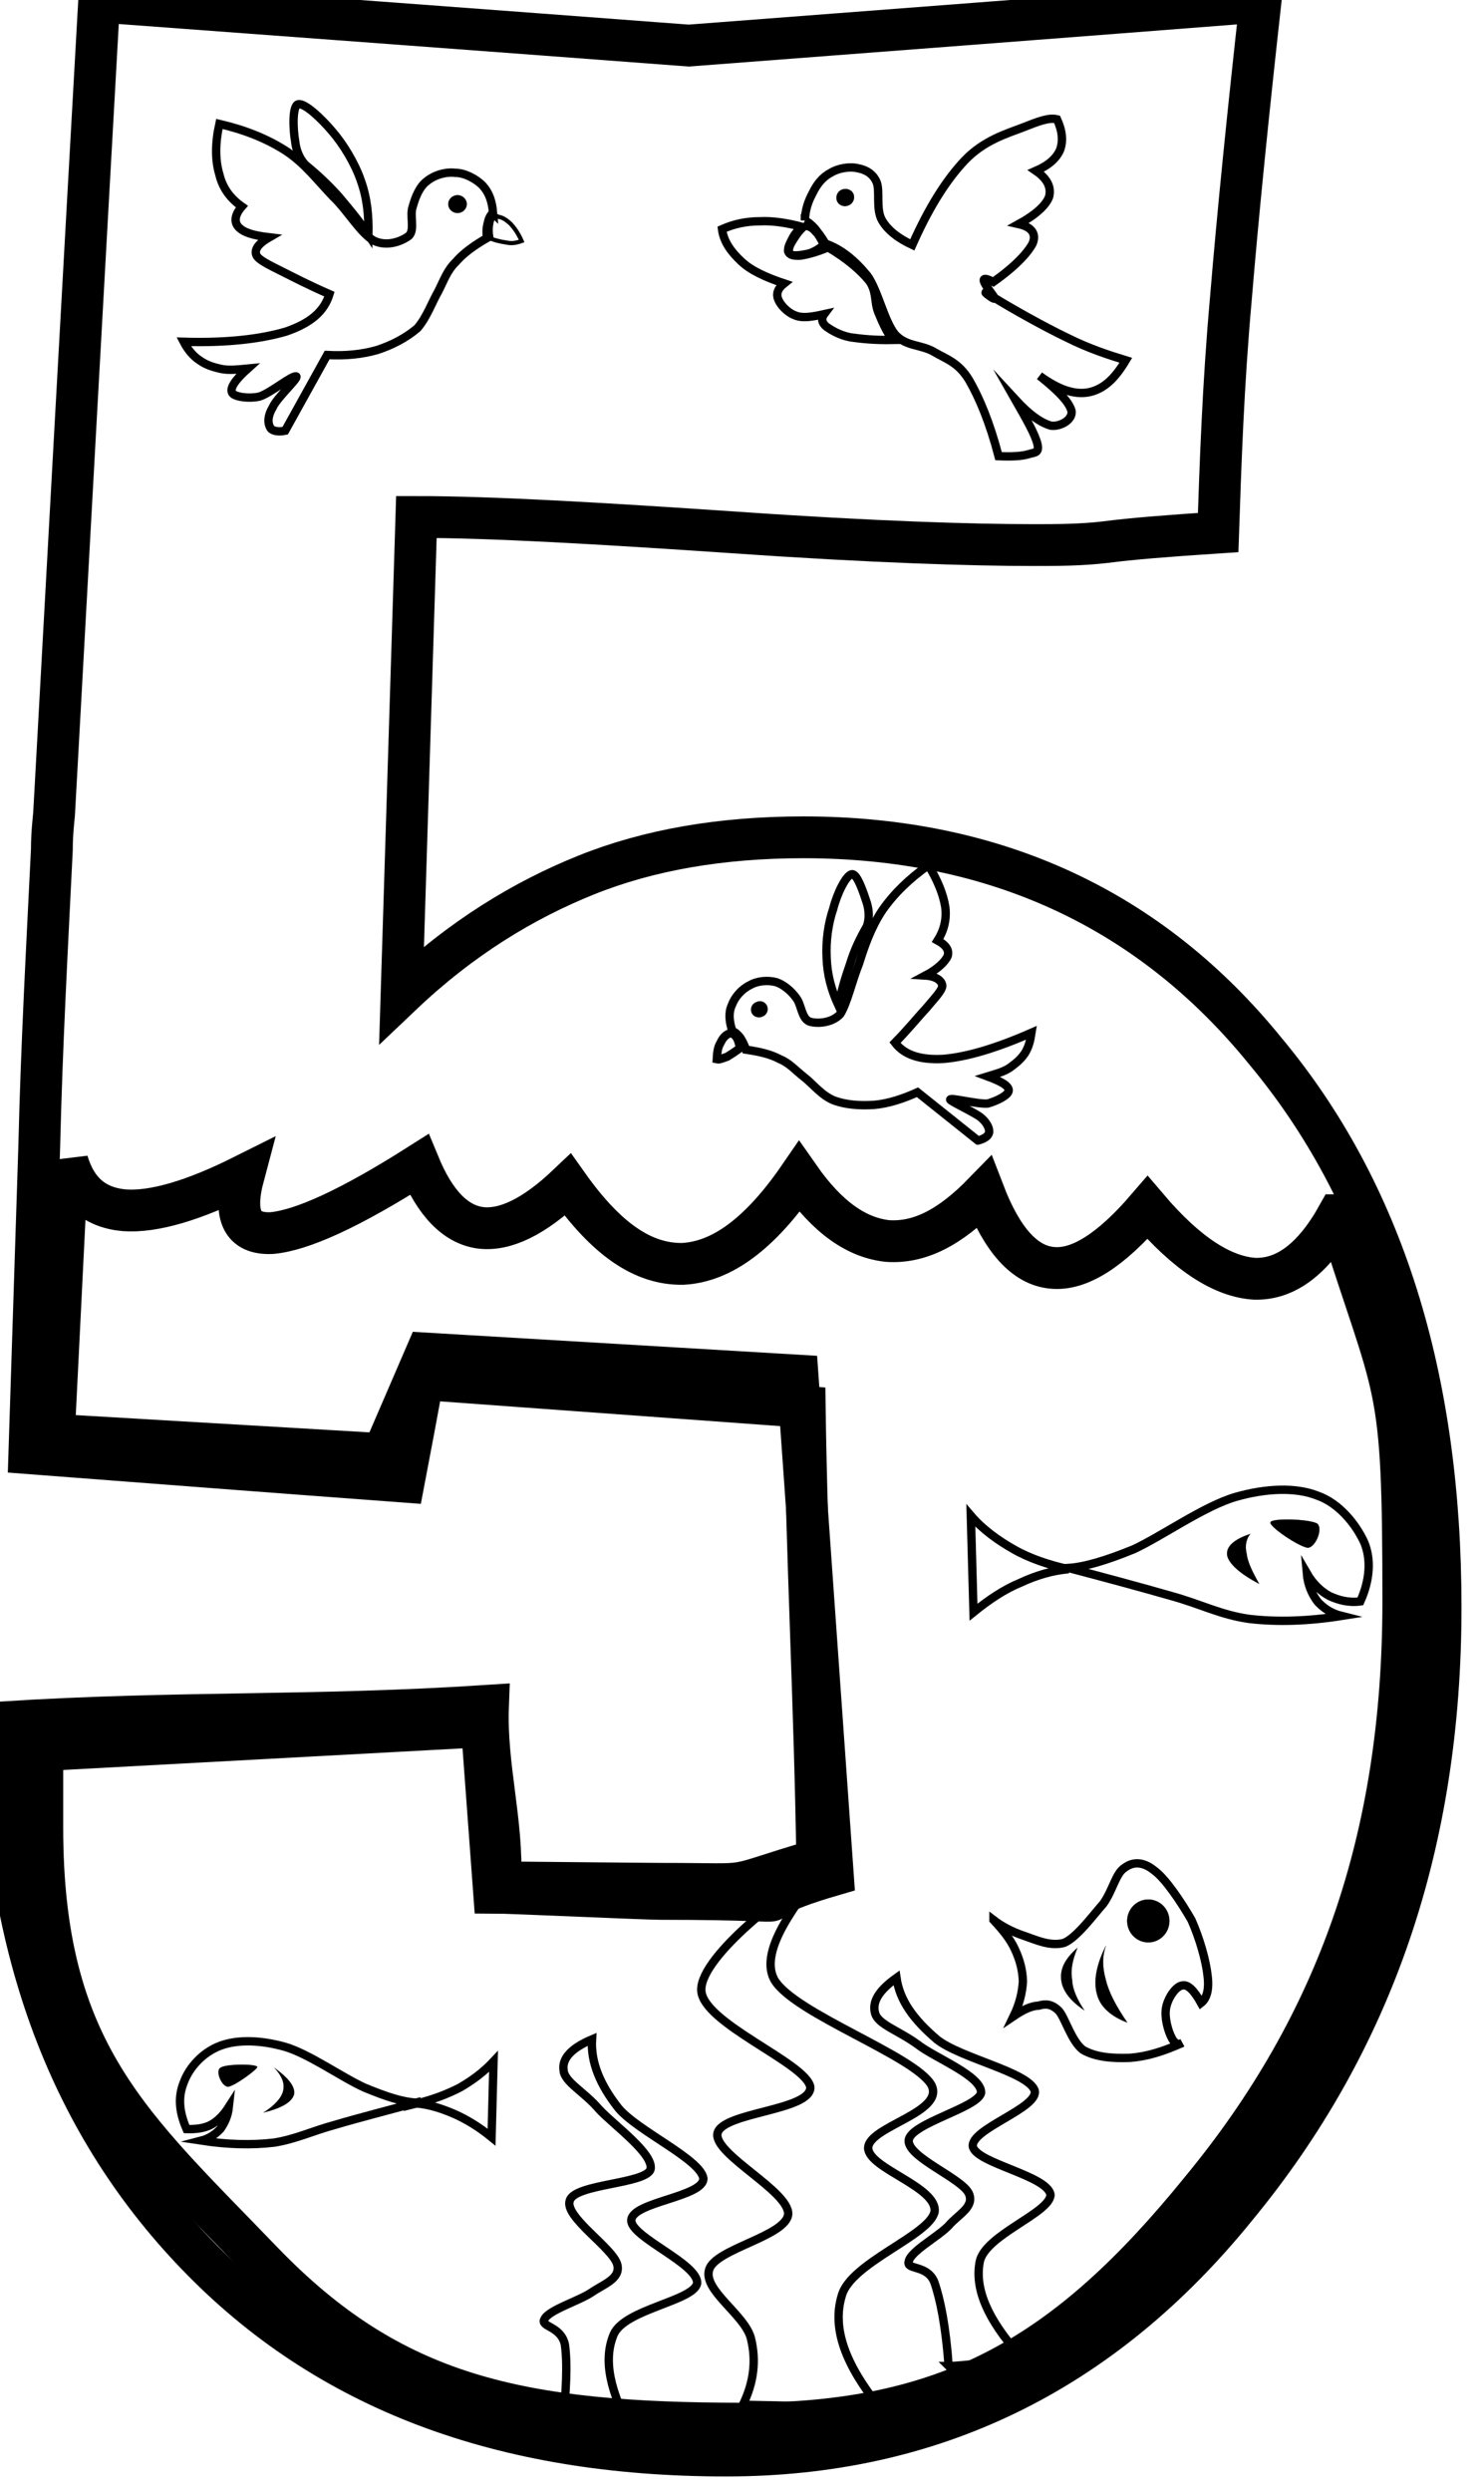 <?xml version="1.0"?>
<svg xmlns="http://www.w3.org/2000/svg" width="355" height="596" viewBox="0 0 355 596">
  <defs>
    <linearGradient x1=".5" y1="1" x2=".5" y2="0" id="a">
      <stop stop-color="#00233f" offset="0"/>
      <stop stop-color="#00bf69" offset="1"/>
    </linearGradient>
    <linearGradient x1=".5" y1="1" x2=".5" y2="0" id="b">
      <stop stop-color="#095f00" offset="0"/>
      <stop stop-color="#3fff42" offset="1"/>
    </linearGradient>
    <linearGradient x1=".502" y1="1" x2=".502" y2="0" id="c">
      <stop stop-color="#095f00" offset="0"/>
      <stop stop-color="#3fff42" offset="1"/>
    </linearGradient>
  </defs>
  <path stroke-width="10" stroke="#000" d="M.384 411.919c42.377-2.69 73.895-1.2 116.353-3.97-.55 14.55 3.577 27.607 2.947 42.237 3.56 0 35.11.338 38.66.338 24.36 0 13.423 1.26 37.143-5.69-.47-35.03-2.503-73.255-2.983-108.355-30.44-2.22-60.88-4.43-91.32-6.65-1.5 8.15-3 16.29-4.58 24.51-29.808-2.21-59.693-4.5-89.58-6.79.791-24.52 1.583-49.02 2.372-73.61.554-23.33 1.819-46.57 3.007-70.68 0-4.51.554-8.23.554-9.02 3.555-64.59 7.114-129.18 10.75-193.86 46.962 3.484 94.007 6.963 141.05 10.52 45.54-3.478 91.16-6.957 136.77-10.515-2.92 26.327-5.37 50.36-7.11 71.392-1.82 20.323-2.45 39.053-3.01 55.583-11.93.79-20.95 1.5-26.88 2.29-6 .71-11.93.71-17.31.71-14.39 0-38.27-.71-71.15-3-32.82-2.22-58.51-3.72-76.46-3.72-1.18 38.03-2.37 76.14-3.55 114.25 14.31-13.6 29.25-22.62 44.19-28.63 14.94-6 32.26-9.01 51.94-9.01 46.02 0 83.1 17.32 110.53 51.15 28.15 33.76 41.9 78.12 41.9 132.99 0 56.37-16.13 103.72-49.02 143.57-32.25 39.77-72.89 59.3-121.91 59.3-53.76 0-95.583-15.74-126.65-48.07-31.075-32.26-46.65-75.11-46.65-129.27l-.003 2z" fill="none"/>
  <path stroke-width="10" stroke="#000" fill="none" d="M320.04 290.63c-5.77 10.36-12.41 15.42-19.92 15.19-7.67-.48-16.21-5.93-25.62-17-8.69 10.12-16.28 15.02-22.77 14.39-6.56-.56-12.01-6.64-16.36-17.95-8.23 8.46-15.5 12.02-23.01 11.54-7.43-.79-14.39-5.61-21.19-15.34-9.41 13.68-18.58 20.32-27.83 20.8-9.48.16-18.26-5.85-27.51-18.9-8.07 7.67-15.02 10.99-20.87 10.28-6.02-.79-10.92-5.93-14.71-15.1-16.683 10.59-28.145 15.73-35.262 16.36-7.116.32-9.25-4.27-6.72-13.75-12.016 6.01-21.504 8.77-28.462 8.3-7.195-.63-11.542-4.51-13.679-11.62l-3.24 65.3 78.69 4.625 10.378-24.048 88.832 5.273 8.443 119.46c-29.25 8.54 4.19 5.69-41.27 5.69-3.55 0-36.21-1.5-39.76-1.5l-2.93-39.76-105.15 5.69-.003 18.5c0 54.07 21.508 71.47 52.577 103.8 31.066 32.26 61.426 38.768 115.2 38.768 49.02 0 77.16-16.078 109.42-55.838 32.89-39.85 48.38-84.44 48.38-140.81 0-54.79-1.66-47.75-15.65-92.35h-.004z"/>
  <path stroke="#000" stroke-width="2" stroke-miterlimit="10" fill="none" d="M255.6 374.99c3.72-.23 8.94-1.74 15.66-4.5 6.8-3.17 16.76-10.28 24.35-12.5 7.19-2.05 14.31-2.37 19.53-.31 5.22 1.82 9.25 6.88 11.23 11.23 1.66 4.03 1.34 9.01-.95 14.07-2.85.39-5.3-.32-7.36-1.27-2.21-1.18-4.03-3-5.45-5.45.24 2.77 1.19 4.9 2.53 6.72 1.42 1.58 3.24 2.85 5.77 3.48-7.98 1.26-15.34 1.5-22.06.71-6.8-.95-11.46-3.48-18.58-5.46-7.43-2.13-15.33-4.26-24.67-6.72zM255.64 375.28c-4.74-1.03-9.4-2.61-13.12-4.74-3.79-2.14-7.51-4.82-10.28-8.07l.64 23.09c3.71-3 7.35-5.45 11.22-7.04 3.72-1.74 7.67-2.92 11.54-3.24z"/>
  <path stroke="#000" stroke-width=".036" stroke-miterlimit="10" fill-rule="evenodd" d="M303.91 364.08c-.39.95 6.88 5.93 9.02 6.09 1.89-.31 3.55-4.58 2.21-5.77-1.66-1.11-10.99-1.42-11.23-.32z"/>
  <path stroke="#000" stroke-width="2" stroke-miterlimit="10" fill="none" d="M99.58 502.85c-3.24-.16-6.96-1.34-12.334-3.56-5.456-2.45-13.363-8.14-19.133-9.8-5.93-1.66-11.386-1.74-15.418-.24-4.188 1.58-7.431 5.14-8.776 8.86-1.344 3.4-1.105 6.88.713 11.07 2.134.07 4.19-.16 5.851-1.03 1.581-.87 3.005-2.29 4.271-4.27-.238 2.21-1.03 3.87-2.058 5.3-1.187 1.26-2.687 2.29-4.506 2.76 6.245.95 11.938 1.11 17.394.48 5.297-.87 8.855-2.69 14.627-4.27 5.611-1.66 12.169-3.32 19.369-5.3zM99.72 503.06c3.88-.95 7.2-2.21 10.28-3.79 3.01-1.74 5.69-3.72 8.06-6.25l-.47 18.1c-3.01-2.45-5.85-4.18-8.85-5.53-3.09-1.34-6.09-2.29-9.02-2.53z"/>
  <path stroke="#000" stroke-width=".036" stroke-miterlimit="10" fill-rule="evenodd" d="M61.551 494.31c.079.56-5.533 4.67-7.036 4.75-1.581-.16-3.006-3.8-1.819-4.51 1.027-.95 8.46-1.03 8.855-.24z"/>
  <path stroke="#000" stroke-width="2" stroke-miterlimit="10" fill="none" d="M237.66 459.173c2.06 1.58 4.5 2.85 7.35 3.8 2.77.95 6.25 2.61 9.57 1.66 3.08-1.34 6.8-6.48 9.33-9.33 2.29-3.16 3-7.35 5.14-8.62 1.97-1.5 4.42-1.5 7.03.63 2.69 1.9 6.49 7.6 8.94 11.86 1.97 4.43 3.48 9.73 3.87 13.44.4 3.24-.24 5.38-1.58 6.41-1.66-3.01-3.16-4.51-4.51-4.19-1.58.23-3.48 3.08-3.87 5.45-.4 2.22.47 5.38 1.34 7.04.56 1.19 1.51 1.9 2.53 1.26-4.58 2.06-8.46 3.25-12.49 3.56-4.27.16-8.22-.16-11.23-1.89-2.76-2.06-4.26-7.6-5.77-9.33-1.74-1.74-3.24-1.74-4.82-1.27-1.89.08-3.79 1.03-6.01 2.53 1.42-2.93 2.06-5.69 2.22-8.3-.08-2.69-.72-5.14-1.9-7.67-1.19-2.61-3.01-4.74-5.14-7.04z"/>
  <path stroke="#000" stroke-width=".036" stroke-miterlimit="10" fill-rule="evenodd" d="M274.69 454.27c2.79 0 5.06 2.3 5.06 5.14 0 2.83-2.27 5.13-5.06 5.13s-5.06-2.3-5.06-5.13c0-2.84 2.27-5.14 5.06-5.14"/>
  <path stroke="#000" stroke-width="2" stroke-miterlimit="10" fill="none" d="M226.938 565.84c1.98 0 4.67-.31 7.44-.63 2.68-.47 6.08-1.1 9.56-1.9-7.74-8.69-10.83-15.97-9.56-22.45 1.34-6.4 16.84-11.62 16.92-15.97-.64-4.59-17.79-7.51-18.58-11.54-.56-4.27 15.97-9.25 14.78-13.44-1.66-4.43-17.79-7.67-23.4-12.18-5.54-4.74-8.86-9.25-9.65-14.71-4.34 3.09-5.93 5.86-5.06 8.62.87 2.61 5.69 4.04 10.2 7.36 4.19 3.24 15.34 7.51 15.1 11.54-.87 3.56-16.6 7.2-17.31 11.23-.48 4.11 12.65 9.09 14.39 12.81 1.42 3.24-2.53 4.98-4.82 7.67-2.53 2.68-9.17 6.16-9.57 8.61-.63 2.06 4.35.71 6.09 4.82 1.5 4.27 2.76 10.68 3.47 20.16z"/>
  <path stroke="#000" stroke-width="2" stroke-miterlimit="10" d="M177.722 575.118c2.61-5.38 3.24-10.6 1.89-15.97-1.5-5.62-11.54-11.47-9.96-16.37 1.43-4.98 18.5-7.98 18.9-13.28.16-5.54-17.87-14.31-16.92-19.29 1.11-5.14 22.45-5.38 22.21-11.07-.94-5.77-26.01-15.34-26.08-23.24-.16-8.31 22.21-25.15 25.37-25.54 2.69-.16-12.73 14.71-7.82 23.24 4.98 8.07 33.44 18.03 37.47 24.99 3.48 6.64-15.18 9.96-15.1 15.18.24 4.9 16.6 9.25 15.89 15.18-1.18 5.69-20.08 12.17-22.21 20.08-2.38 7.9.94 16.6 9.09 26.72-10.91-.16-21.82-.4-32.73-.63zM134.415 581.173c1.9.47 4.43.55 7.28.86 2.84.24 6 .08 9.8.16-5.61-10.19-7.27-17.79-4.67-23.95 2.69-6.01 18.9-7.91 19.93-12.1.55-4.66-15.97-11.15-15.74-15.18.24-4.43 17.48-5.53 17.24-10.04-.79-4.59-15.81-11.31-20.32-16.76-4.43-5.62-6.64-10.99-6.32-16.44-4.83 2.05-7.2 4.5-6.8 7.35.15 2.84 4.9 5.14 8.46 9.33 3.48 3.79 13.28 10.75 12.33 14.46-1.34 3.48-18.03 3.4-19.29 7.36-1.5 3.95 10.52 11.46 11.38 15.49.72 3.32-3.4 4.59-6.24 6.57-3.08 2.05-10.28 4.19-11.23 6.4-1.03 1.82 3.95 1.58 4.9 6.01.63 4.43.4 11.15-.71 20.48z" fill="none"/>
  <path stroke="#000" stroke-width=".036" stroke-miterlimit="10" fill-rule="evenodd" d="M65.662 494.55c1.739 1.9 2.528 3.64 2.057 5.54-.396 1.66-2.057 3.47-4.667 5.13 4.509-1.1 6.722-2.53 7.275-4.27.395-1.82-1.265-3.95-4.665-6.4zM299.09 366.85c-.95 1.19-1.34 2.77-.87 4.74.24 1.98 1.35 4.27 3 7.2-4.82-2.53-7.27-4.9-7.66-6.8-.32-1.98 1.42-3.79 5.53-5.14zM264.54 465.36c-.87 2.45-.87 5.06 0 8.15.71 3 2.53 6.4 5.14 10.2-4.03-1.51-6.56-3.88-7.27-6.8-.87-3.09-.16-7.04 2.13-11.55zM257.74 465.84c-1.03 2.6-1.74 5.06-1.26 7.66.08 2.38 1.34 4.91 2.92 7.28-3.56-2.37-5.3-4.9-5.53-7.28-.32-2.6.87-5.05 3.87-7.66z"/>
  <path stroke="#000" stroke-width="2" stroke-miterlimit="10" fill="none" d="M192.545 52.722c.08-2.529.79-4.585 1.82-6.482 1.02-2.135 2.37-3.875 4.35-4.902 1.73-1.106 4.5-1.582 6.48-1.106 1.66.315 3.56 1.106 4.5 3.32.88 2.056-.23 6.404 1.27 9.092 1.35 2.372 3.87 4.348 7.27 5.929 4.04-9.091 8.15-15.574 12.65-20.318 4.51-4.665 9.81-6.246 13.76-7.748 3.79-1.502 6.25-2.452 8.22-1.977 1.27 2.767 1.51 5.218.71 7.352-.87 1.978-2.68 3.637-5.77 4.981 2.77 1.898 3.72 3.954 3.17 6.167-.72 2.056-3.25 4.348-7.28 6.563 3.17.711 4.27 2.371 3.32 4.664-1.18 2.214-4.03 5.376-9.4 9.171-5.3-2.768.282 3.256.362 3.967-.16.554-4.712-3.256-.362-.331 4.34 2.688 12.09 7.037 17.7 9.725 5.22 2.609 9.89 4.111 14 5.376-2.69 4.507-5.38 6.961-8.94 7.671-3.56.63-7.35-.79-11.7-3.955 4.67 3.715 7.12 6.325 7.67 8.455.24 2.06-2.61 3.72-4.9 3.48-2.29-.63-5.06-2.45-8.62-6.32 2.93 5.14 4.83 8.46 5.38 10.83.39 2.06-.63 1.82-2.14 2.29-1.58.48-3.87.63-7.19.48-2.14-8.15-4.59-13.92-7.04-18.189-2.53-4.19-5.37-4.981-8.22-6.641-3.24-1.977-6.72-1.266-9.49-4.269-2.61-3.162-4.11-10.595-6.64-14.073-2.92-3.558-6.16-6.325-10.04-7.669-.87-1.581-1.82-2.688-2.53-3.636-.87-.948-1.66-1.581-2.37-1.897z"/>
  <path stroke="#000" stroke-width=".036" stroke-miterlimit="10" fill-rule="evenodd" d="M200.26 48.153c.48 1.028 1.74 1.423 2.77.949 1.11-.475 1.58-1.739 1.11-2.768-.48-1.027-1.74-1.423-2.85-.948-1.03.475-1.5 1.74-1.03 2.767z"/>
  <path stroke="#000" stroke-miterlimit="10" fill="none" d="M192.684 54.482c-1.5 1.327-2.216 2.654-2.83 3.627-.616 1.06-.795 1.769-.538 2.476 1.6.088 2.842-.177 4.073-.443 1.152-.354 2.304-1.06 3.099-1.769-.616-1.062-1.063-2.034-1.679-2.564-.615-.797-1.33-1.24-2.125-1.327z"/>
  <path stroke="#000" stroke-width="2" stroke-miterlimit="10" fill="none" d="M191.93 54.263c-3.56-.948-7.03-1.5-10.12-1.343-3.32 0-6.24.632-9.09 1.898.39 3.003 2.21 5.455 4.58 7.668 2.3 2.214 6.01 3.874 10.28 5.297-1.5 1.186-1.97 2.451-1.42 3.795.47 1.265 2.13 3.162 4.11 3.874 1.74.711 4.03.315 6.88-.316-.71.948-.63 2.056.55 3.003 1.03.712 2.93 1.978 5.7 2.531 2.76.395 5.85.711 10.11.633-1.42-1.978-2.45-4.27-3.39-6.563-1.03-2.529-.32-4.822-2.14-7.51-2.14-2.61-5.22-5.298-9.88-8.065-2.85 1.186-5.06 1.74-6.64 1.977-1.74.078-2.61-.159-2.93-1.028-.08-1.107.55-2.134 1.03-3.083s1.26-1.977 2.37-2.768zM117.95 50.906c-.72.633-1.03 1.345-1.27 2.451-.24.87-.4 2.056-.16 3.557-3 1.74-5.61 3.558-7.51 5.772-2.05 1.976-2.85 4.426-4.19 7.036-1.5 2.61-2.77 6.246-4.98 8.776-2.69 2.292-6.01 4.032-9.645 5.218-3.638 1.028-7.51 1.423-11.938 1.186l-10.04 18.108c-1.82.39-3.32 0-3.639-.87-.554-1.03-.554-2.69.633-4.67 1.026-2.37 6.09-6.876 5.694-7.43-.794-.554-6.327 4.11-8.936 4.82-2.689.56-6.168 0-6.482-1.02-.475-1.11.791-3.01 3.793-5.697-2.449.237-4.585.475-6.404.08-2.133-.475-3.555-.949-5.139-2.056-1.58-1.028-2.846-2.609-3.795-4.428 10.518.316 18.581-.71 24.51-2.45 5.932-2.056 9.093-4.823 10.358-8.935-4.903-2.134-8.382-3.953-11.384-5.455-3.164-1.582-5.615-2.767-6.09-3.875-.553-1.344.475-2.767 3.082-4.269-4.03-.474-6.166-1.186-7.352-2.45-1.107-1.186-.948-2.925.791-4.903-2.688-1.897-4.587-4.348-5.377-7.668-1.027-3.4-1.027-7.432 0-12.097 6.087 1.424 11.307 3.48 15.97 6.483 4.508 3.005 7.434 6.958 11.228 10.91 3.638 3.48 6.643 8.935 9.883 10.595 3.09 1.423 6.56.08 8.3-1.265 1.43-1.5.08-4.822.87-6.958.63-2.292 1.66-4.822 3.4-6.088 1.74-1.423 4.43-2.292 6.88-1.976 2.14 0 4.9 1.423 6.48 3.084 1.51 1.661 2.22 3.717 2.46 6.484z"/>
  <path stroke="#000" stroke-width="2" stroke-miterlimit="10" fill="none" d="M72.956 39.317c-1.345-1.502-2.134-3.399-2.372-5.692-.474-2.61-.712-8.459.791-8.697 1.502-.316 5.454 3.32 8.223 6.641 2.449 2.846 5.296 7.431 6.72 11.622 1.501 4.189 1.898 8.222 1.816 12.966-2.29-3.479-4.662-6.246-7.114-9.171-2.61-2.925-5.298-5.376-8.064-7.669z"/>
  <path stroke="#000" stroke-width=".036" stroke-miterlimit="10" fill-rule="evenodd" d="M109.45 46.677c1.22 0 2.21.957 2.21 2.134 0 1.178-.99 2.135-2.21 2.135-1.23 0-2.22-.957-2.22-2.135 0-1.177.99-2.134 2.22-2.134"/>
  <path stroke="#000" stroke-miterlimit="10" fill="none" d="M118.769 51.79c1.33.095 2.212.671 3.363 1.727.972 1.056 1.854 2.302 2.648 4.125-.794.287-1.766.575-2.916.48-1.23-.193-2.648-.383-4.235-.96-.357-1.63-.268-2.877-.09-3.74.09-.864.615-1.537 1.23-1.632z"/>
  <path stroke="#000" stroke-width="2" stroke-miterlimit="10" fill="none" d="M175.2 246.6c.71.23 1.34.87 1.9 1.58.39.63.95 1.58 1.34 2.85 3.17.47 5.77 1.02 8.15 2.29 2.29.95 3.63 2.61 5.85 4.35 2.05 1.58 4.11 4.34 7.11 5.53 2.85 1.03 6.17 1.27 9.65 1.03 3.4-.32 6.72-1.42 10.28-3.01l14.46 11.55h.01c1.66-.48 2.45-1.03 2.68-1.98.08-1.03-.63-2.45-2.13-3.64-1.82-1.34-7.36-3.87-7.2-4.19.08-.55 6.65 1.19 9.02.95 2.21-.63 4.9-1.97 4.98-3.08.08-1.19-1.9-2.22-5.06-3.4 2.05-.63 3.71-1.03 5.3-2.06 1.5-1.1 2.6-1.97 3.63-3.48.95-1.58 1.27-2.92 1.58-4.9-8.69 3.8-15.49 5.77-21.03 6.25-5.45.31-9.33-.87-11.62-3.88 3.32-3.39 5.46-6.08 7.59-8.38 1.9-2.29 3.64-4.03 3.72-5.21-.08-1.19-1.43-2.3-4.03-2.46 3-1.58 4.66-3.32 5.29-4.58.48-1.42-.31-2.69-2.37-3.8 1.5-2.37 2.21-5.06 1.82-8.06-.48-3-1.82-6.32-4.03-9.96-4.67 3.32-8.23 6.8-10.99 10.75-2.61 3.88-4.27 8.46-5.61 12.81-1.67 4.11-2.85 9.56-4.51 12.1-2.14 2.21-5.69 2.29-7.36 1.73-1.89-.79-1.89-3.95-3.08-5.53-1.26-1.82-3.16-3.32-4.82-3.87-2.06-.56-4.59-.32-6.33.71-1.97.95-3.63 2.84-4.34 4.82-.8 1.74-.64 3.8.15 6.17z"/>
  <path stroke="#000" stroke-width="2" stroke-miterlimit="10" fill="none" d="M207.395 221.493c.56-1.66.56-3.48 0-5.46-.78-2.37-2.29-7.03-3.55-6.96-1.43.08-3.64 4.75-4.51 8.23-1.19 3.48-1.82 7.67-1.58 11.94.16 3.95 1.11 7.51 2.85 11.3.63-3.63 1.66-6.88 2.76-10.04 1.03-3.4 2.37-6.09 4.03-9.01z"/>
  <path stroke="#000" stroke-width=".036" stroke-miterlimit="10" fill-rule="evenodd" d="M179.79 242.17c.39.95 1.58 1.42 2.6.95 1.03-.4 1.51-1.5 1.11-2.53-.4-.95-1.5-1.42-2.53-.95-1.1.4-1.58 1.5-1.18 2.53z"/>
  <path stroke="#000" stroke-width="2" stroke-miterlimit="10" fill="none" d="M174.456 247.159c-1.018.433-1.624 1.202-2.133 2.317-.606.942-.769 2.22-.855 3.855.682.163 1.624-.346 2.48-.606.855-.509 1.884-1.191 3.086-2.047-.26-1.375-.607-2.317-1.029-2.826-.433-.52-.942-.856-1.549-.693z"/>
</svg>
